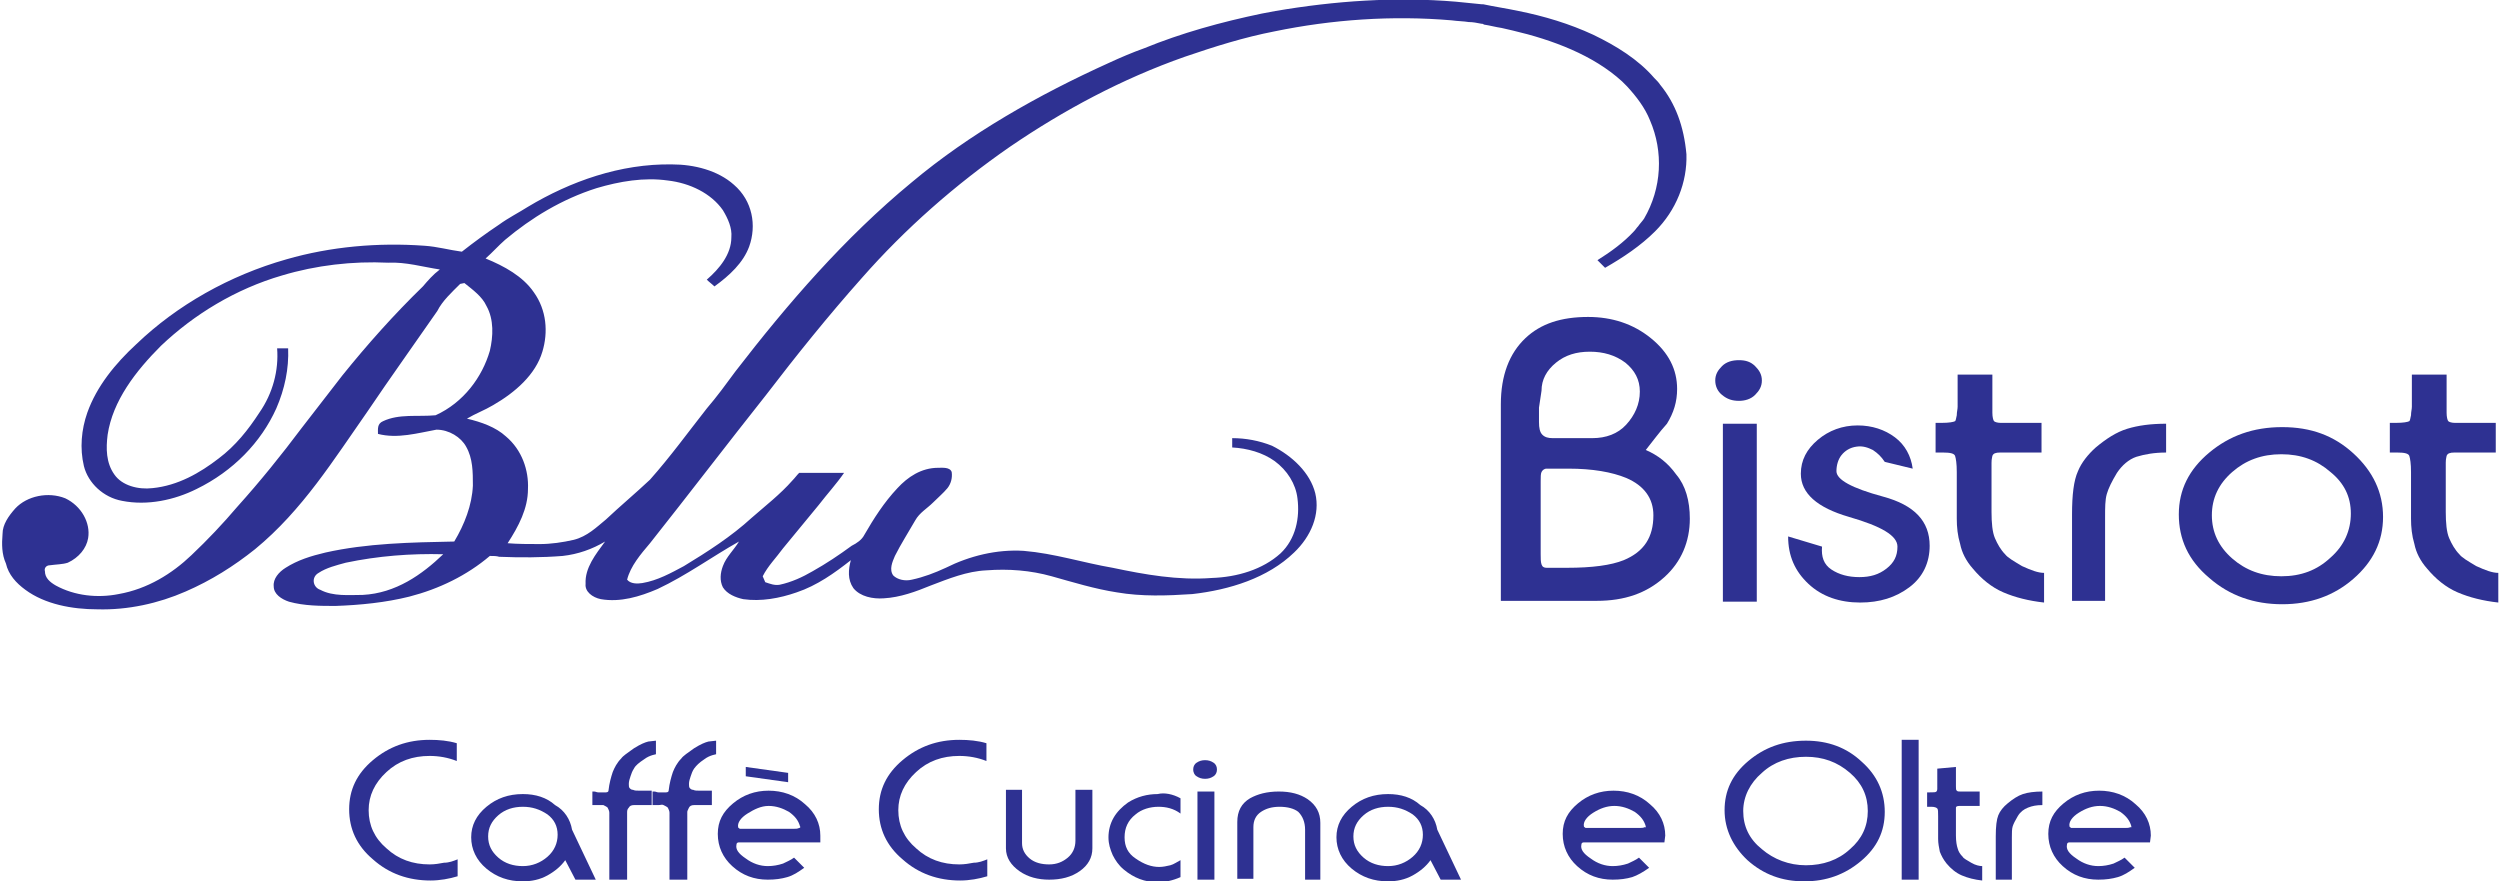 <?xml version="1.0" encoding="utf-8"?>
<!-- Generator: Adobe Illustrator 25.4.8, SVG Export Plug-In . SVG Version: 6.00 Build 0)  -->
<svg version="1.1" id="Livello_1" xmlns="http://www.w3.org/2000/svg" xmlns:xlink="http://www.w3.org/1999/xlink" x="0px" y="0px"
	 viewBox="0 0 295 104" style="enable-background:new 0 0 295 104;" xml:space="preserve">
<style type="text/css">
	.st0{clip-path:url(#SVGID_00000131365247506291442890000002579707744307483520_);}
	.st1{fill:#2E3192;}
</style>
<g>
	<defs>
		<rect id="SVGID_1_" width="295" height="104"/>
	</defs>
	<clipPath id="SVGID_00000099643360907859979520000009074917453248037290_">
		<use xlink:href="#SVGID_1_"  style="overflow:visible;"/>
	</clipPath>
	<g style="clip-path:url(#SVGID_00000099643360907859979520000009074917453248037290_);">
		<path class="st1" d="M195.9,10c-0.2-0.3-0.4-0.5-0.7-0.8c-1.9-2.2-4.5-3.8-7.2-5.1c-2.8-1.3-5.8-2.2-8.8-2.8
			c-1.4-0.3-2.8-0.5-4.2-0.8c-0.1,0-0.2,0-0.2,0c-1-0.1-2-0.2-3-0.3c-7.1-0.6-14.3-0.1-21.3,1.1c-0.5,0.1-1.1,0.2-1.6,0.3
			c-4.8,1-9.5,2.3-13.9,4.1c0,0,0,0,0,0c-1.4,0.5-2.8,1.1-4.1,1.7c-8.4,3.8-16.5,8.4-23.3,14.1c-8,6.6-14.7,14.4-20.8,22.3
			c-1.1,1.5-2.2,3-3.4,4.4c-2.2,2.8-4.3,5.7-6.7,8.4c-1.7,1.6-3.5,3.1-5.2,4.7c-1.1,0.9-2.2,2-3.8,2.4c-1.3,0.3-2.7,0.5-4,0.5
			c-1.3,0-2.6,0-3.8-0.1c1.3-2,2.4-4.1,2.4-6.4c0.1-2.2-0.7-4.6-2.6-6.2c-1.2-1.1-2.9-1.7-4.6-2.1c1-0.6,2.1-1,3.1-1.6
			c2.6-1.5,5-3.6,5.8-6.3c0.7-2.3,0.5-4.9-1-7c-1.3-1.9-3.5-3.1-5.7-4c0.8-0.7,1.5-1.5,2.3-2.2c3.1-2.6,6.7-4.8,10.8-6.1
			c2.7-0.8,5.6-1.3,8.4-0.9c2.6,0.3,5.1,1.5,6.5,3.5c0.6,1,1.1,2.1,1,3.2c0,2-1.4,3.7-2.9,5c0.3,0.3,0.6,0.5,0.9,0.8
			c1.8-1.3,3.4-2.8,4.1-4.7c0.9-2.5,0.4-5.4-1.8-7.3c-1.9-1.7-4.7-2.4-7.3-2.4c-6.1-0.1-12,2-17,5c-1.1,0.7-2.3,1.3-3.4,2.1
			c-1.5,1-3,2.1-4.4,3.2c-1.5-0.2-2.9-0.6-4.4-0.7c-5.5-0.4-11.1,0.1-16.3,1.6c-6.7,1.9-12.9,5.4-17.7,10c-2.5,2.3-4.7,5-5.8,8.1
			c-0.7,2-0.9,4.2-0.4,6.3c0.5,2,2.3,3.7,4.5,4.1c3,0.6,6.2-0.1,8.8-1.4c4.3-2.1,7.6-5.5,9.4-9.5c1-2.3,1.5-4.7,1.4-7.1
			c-0.4,0-0.8,0-1.3,0c0.2,2.6-0.5,5.3-2.1,7.6c-1.3,2-2.8,3.9-4.8,5.4c-2.2,1.7-4.8,3.2-7.8,3.5c-1.7,0.2-3.6-0.3-4.5-1.6
			c-1-1.4-1-3.1-0.8-4.7c0.6-4,3.3-7.5,6.3-10.5c3.9-3.7,8.8-6.7,14.3-8.3c4-1.2,8.3-1.7,12.5-1.5c2.1-0.1,4.1,0.5,6.1,0.8
			c-0.8,0.6-1.4,1.3-2,2c-3.4,3.3-6.6,6.9-9.5,10.5c-1.6,2.1-3.2,4.1-4.8,6.2c-2.4,3.2-4.9,6.3-7.6,9.3c-1.7,2-3.5,3.9-5.4,5.7
			c-2.3,2.2-5.2,4-8.6,4.6c-2.5,0.5-5.2,0.2-7.4-1c-0.7-0.4-1.3-0.9-1.3-1.7c-0.1-0.3,0.1-0.7,0.6-0.7c0.7-0.1,1.5-0.1,2.1-0.3
			c1.3-0.6,2.2-1.7,2.4-2.9c0.3-1.8-0.8-3.8-2.7-4.7c-2-0.8-4.5-0.3-5.9,1.2c-0.8,0.9-1.5,1.9-1.5,3c-0.1,1.2-0.1,2.4,0.4,3.5
			C1,67.8,1.9,68.8,3,69.6c2.3,1.7,5.5,2.3,8.5,2.3c3.6,0.1,7.2-0.7,10.4-2.1c3-1.3,5.7-3,8.2-5c5.6-4.6,9.3-10.6,13.3-16.3
			c2.7-4,5.5-7.9,8.2-11.8c0.6-1.2,1.7-2.2,2.7-3.2c0.1,0,0.4-0.1,0.5-0.1c1,0.8,2.1,1.6,2.6,2.7c0.9,1.6,0.8,3.6,0.4,5.3
			c-0.9,3.1-3.1,6.1-6.4,7.6c-2.1,0.2-4.3-0.2-6.2,0.7c-0.7,0.3-0.6,0.9-0.6,1.5c2.3,0.6,4.7-0.1,6.9-0.5c1.5,0,2.9,0.9,3.5,2
			c0.8,1.4,0.8,3,0.8,4.6c-0.1,2.3-1,4.6-2.2,6.6c-5.1,0.1-10.3,0.2-15.2,1.3c-1.7,0.4-3.3,0.9-4.7,1.8c-0.8,0.5-1.5,1.3-1.4,2.2
			c0,0.9,0.9,1.5,1.8,1.8c1.8,0.5,3.7,0.5,5.5,0.5c2.9-0.1,5.9-0.4,8.7-1.1c3.5-0.9,6.8-2.5,9.5-4.8c0.4,0,0.8,0,1.1,0.1
			c2.5,0.1,5,0.1,7.5-0.1c1.8-0.2,3.5-0.8,5-1.7c-1.1,1.5-2.4,3.1-2.3,5c-0.1,0.9,0.8,1.6,1.8,1.8c2.3,0.4,4.6-0.3,6.7-1.2
			c3.4-1.6,6.4-3.8,9.6-5.6c-0.6,1-1.5,1.8-1.9,2.9c-0.3,0.8-0.4,1.7,0,2.5c0.5,0.8,1.5,1.2,2.4,1.4c2.1,0.3,4.3-0.1,6.3-0.8
			c2.4-0.8,4.5-2.3,6.4-3.8c-0.3,1.1-0.4,2.3,0.3,3.3c0.8,1,2.3,1.3,3.6,1.2c1.9-0.1,3.8-0.8,5.5-1.5c2.1-0.8,4.3-1.7,6.6-1.8
			c2.6-0.2,5.2,0,7.7,0.7c2.5,0.7,5.1,1.5,7.7,1.9c2.9,0.5,5.9,0.4,8.9,0.2c4.4-0.5,8.9-1.9,12-4.9c2-1.9,3.1-4.5,2.5-7
			c-0.6-2.4-2.7-4.4-5.1-5.6c-1.5-0.6-3.1-0.9-4.7-0.9c0,0.4,0,0.7,0,1.1c1.8,0.1,3.6,0.6,5,1.6c1.5,1.1,2.5,2.7,2.7,4.4
			c0.3,2.3-0.2,4.8-2,6.5c-2.1,1.9-5.1,2.8-8.1,2.9c-4,0.3-7.9-0.4-11.7-1.2c-3.5-0.6-6.9-1.7-10.5-2c-3.2-0.2-6.4,0.6-9.2,2
			c-1.3,0.6-2.6,1.1-4,1.4c-0.8,0.2-1.7,0-2.2-0.5c-0.5-0.7-0.1-1.6,0.2-2.3c0.7-1.4,1.6-2.8,2.4-4.2c0.5-0.9,1.4-1.4,2.1-2.1
			c0.6-0.6,1.2-1.1,1.7-1.7c0.4-0.5,0.6-1.2,0.5-1.9c-0.2-0.6-1.1-0.5-1.6-0.5c-2,0-3.6,1.1-4.8,2.4c-1.6,1.7-2.8,3.6-3.9,5.5
			c-0.3,0.6-0.9,1-1.5,1.3c-1.5,1.1-3,2.1-4.6,3c-1.2,0.7-2.5,1.3-3.9,1.6c-0.6,0.1-1.1-0.1-1.7-0.3c-0.1-0.2-0.2-0.5-0.3-0.7
			c0.6-1.2,1.6-2.2,2.4-3.3c1.4-1.7,2.8-3.4,4.2-5.1c1-1.3,2.1-2.5,3-3.8c-1.8,0-3.5,0-5.3,0c-0.3,0.3-0.5,0.6-0.8,0.9
			c-1.4,1.6-3.2,3-4.8,4.4c-2.4,2.2-5.2,4-8,5.7c-1.5,0.8-3.1,1.7-4.9,2c-0.6,0.1-1.4,0.1-1.8-0.4c0.4-1.6,1.6-3,2.7-4.3
			c4.6-5.8,9.1-11.7,13.7-17.5c3.6-4.7,7.3-9.3,11.3-13.8c5.1-5.8,11-11,17.5-15.5c6.3-4.3,13.2-8,20.6-10.6c0,0,0,0,0,0
			c3.5-1.2,7-2.3,10.6-3c6.8-1.4,13.9-1.9,20.9-1.3c0.7,0.1,1.4,0.1,2,0.2c0.5,0,1,0.1,1.5,0.2c0.1,0,0.2,0,0.3,0.1
			c0.7,0.1,1.4,0.3,2.1,0.4c0.4,0.1,0.9,0.2,1.3,0.3c4.7,1.1,9.5,2.9,12.9,6c0.2,0.2,0.4,0.4,0.6,0.6c1.1,1.2,2.1,2.5,2.7,4
			c1.6,3.7,1.4,8-0.7,11.6c-0.2,0.3-0.5,0.6-0.7,0.9c-0.2,0.2-0.3,0.4-0.5,0.6c-1.2,1.3-2.7,2.4-4.3,3.4c0.3,0.3,0.6,0.6,0.9,0.9
			c2.1-1.2,4.2-2.6,5.9-4.3c2.5-2.5,3.8-5.8,3.7-9.1C198.7,14.9,197.7,12.2,195.9,10L195.9,10z M42.8,70.2c-1.6,0-3.5,0.2-5-0.6
			c-0.9-0.3-1.1-1.5-0.2-2c0.9-0.6,2.1-0.9,3.2-1.2c3.8-0.8,7.7-1.1,11.5-1C49.8,67.8,46.7,70,42.8,70.2L42.8,70.2z"/>
		<path class="st1" d="M188.4,70.9h-11.3V47.7c0-3.4,1-6,2.9-7.8c1.8-1.7,4.2-2.5,7.4-2.5c2.8,0,5.3,0.8,7.4,2.5
			c2.1,1.7,3.1,3.7,3.1,6c0,1.5-0.4,2.8-1.2,4.1c-0.9,1-1.7,2.1-2.5,3.1c1.4,0.6,2.6,1.5,3.6,2.9c1.1,1.3,1.6,3.1,1.6,5.2
			c0,2.7-1,5.1-3,6.9C194.3,70,191.7,70.9,188.4,70.9L188.4,70.9z M181.6,48.1v1.7c0,0.7,0.1,1.2,0.4,1.5c0.3,0.3,0.7,0.4,1.2,0.4
			h4.7c1.6,0,3-0.5,4-1.6c1-1.1,1.6-2.4,1.6-3.9c0-1.4-0.6-2.5-1.7-3.4c-1.2-0.9-2.6-1.3-4.2-1.3c-1.6,0-2.9,0.4-4,1.3
			c-1.1,0.9-1.7,2-1.7,3.3L181.6,48.1L181.6,48.1z M182.5,55.3c-0.3,0-0.5,0.2-0.6,0.4c-0.1,0.2-0.1,0.6-0.1,1.1v8.6
			c0,0.5,0,0.9,0.1,1.2c0.1,0.3,0.3,0.4,0.6,0.4h2.4c3,0,5.2-0.3,6.7-0.9c2.4-1,3.5-2.7,3.5-5.3c0-2-1.1-3.5-3.2-4.4
			c-1.7-0.7-4-1.1-6.8-1.1h-1.3C183.2,55.3,182.8,55.3,182.5,55.3L182.5,55.3z"/>
		<path class="st1" d="M202.4,44.9c0-0.7,0.3-1.2,0.8-1.7c0.5-0.5,1.2-0.7,2-0.7c0.8,0,1.4,0.2,1.9,0.7c0.5,0.5,0.8,1,0.8,1.7
			c0,0.7-0.3,1.2-0.8,1.7c-0.5,0.5-1.2,0.7-1.9,0.7c-0.8,0-1.4-0.2-2-0.7C202.7,46.2,202.4,45.6,202.4,44.9L202.4,44.9z M203.3,71
			V50h4v21H203.3z"/>
		<path class="st1" d="M222.4,54.5c-0.4-0.6-0.8-1-1.4-1.4c-0.6-0.3-1.2-0.5-1.9-0.4c-0.8,0.1-1.4,0.5-1.8,1
			c-0.4,0.5-0.6,1.2-0.6,1.9c0,1,1.8,2,5.5,3c3.7,1,5.5,2.9,5.5,5.8c0,2-0.8,3.7-2.4,4.9c-1.6,1.2-3.5,1.8-5.8,1.8
			c-2.4,0-4.5-0.7-6.1-2.2c-1.6-1.5-2.4-3.3-2.4-5.6l4,1.2c-0.1,1.2,0.2,2.1,1.1,2.7c0.9,0.6,2,0.9,3.3,0.9c1.3,0,2.3-0.3,3.2-1
			c0.9-0.7,1.3-1.5,1.3-2.6c0-1.3-1.9-2.4-5.7-3.5c-3.8-1.1-5.7-2.8-5.7-5.1c0-1.6,0.7-2.9,2-4c1.3-1.1,2.9-1.7,4.7-1.7
			c1.7,0,3.2,0.5,4.4,1.4c1.2,0.9,1.9,2.2,2.1,3.7L222.4,54.5L222.4,54.5z"/>
		<path class="st1" d="M235.1,44.2v3c0,0.5,0,1,0,1.5c0,0.5,0.1,0.9,0.2,1c0.1,0.1,0.4,0.2,0.8,0.2c0.4,0,0.8,0,1.3,0h3.5v3.5h-3.4
			c-0.5,0-1,0-1.5,0c-0.5,0-0.8,0.1-0.9,0.4c0,0.1-0.1,0.3-0.1,0.8v5.8c0,1.3,0.1,2.4,0.4,3.1c0.3,0.7,0.7,1.4,1.2,1.9
			c0.3,0.4,1,0.8,2,1.4c1.1,0.5,1.9,0.8,2.6,0.8v3.5c-1.8-0.2-3.4-0.6-4.8-1.2c-1.4-0.6-2.6-1.6-3.6-2.8c-0.8-0.9-1.3-1.9-1.5-2.9
			c-0.3-1-0.4-2-0.4-3v-5.5c0-1-0.1-1.6-0.2-1.9c-0.1-0.3-0.6-0.4-1.4-0.4h-0.9v-3.5h0.7c0.9,0,1.4-0.1,1.6-0.2
			c0.1-0.1,0.1-0.3,0.2-0.7c0-0.4,0.1-0.7,0.1-1v-3.8H235.1L235.1,44.2z"/>
		<path class="st1" d="M248.4,61.8v9.1h-3.9V60.7c0-2.3,0.2-4,0.7-5.1c0.4-1,1.2-2,2.1-2.8c1.2-1,2.4-1.8,3.7-2.2
			c1.3-0.4,2.8-0.6,4.6-0.6v3.4c-1.4,0-2.5,0.2-3.5,0.5c-0.9,0.3-1.7,1-2.3,1.9c-0.6,1-1,1.8-1.2,2.5c-0.2,0.7-0.2,1.6-0.2,2.7
			L248.4,61.8L248.4,61.8z"/>
		<path class="st1" d="M257.1,60.7c0-2.9,1.2-5.3,3.6-7.3c2.4-2,5.2-3,8.6-3c3.4,0,6.1,1,8.4,3.1c2.3,2.1,3.5,4.6,3.5,7.5
			c0,2.9-1.2,5.3-3.5,7.3c-2.3,2-5.1,3-8.4,3c-3.3,0-6.2-1-8.6-3.1C258.2,66.1,257.1,63.6,257.1,60.7L257.1,60.7z M269.2,53.6
			c-2.3,0-4.2,0.7-5.8,2.1c-1.6,1.4-2.4,3.1-2.4,5.1c0,2,0.8,3.7,2.4,5.1c1.6,1.4,3.5,2.1,5.8,2.1c2.3,0,4.2-0.7,5.8-2.2
			c1.6-1.4,2.4-3.2,2.4-5.2s-0.8-3.6-2.4-4.9C273.4,54.3,271.5,53.6,269.2,53.6L269.2,53.6z"/>
		<path class="st1" d="M288.7,44.2v3c0,0.5,0,1,0,1.5c0,0.5,0.1,0.9,0.2,1c0.1,0.1,0.4,0.2,0.8,0.2c0.4,0,0.8,0,1.3,0h3.5v3.5h-3.4
			c-0.5,0-1,0-1.5,0c-0.5,0-0.8,0.1-0.9,0.4c0,0.1-0.1,0.3-0.1,0.8v5.8c0,1.3,0.1,2.4,0.4,3.1c0.3,0.7,0.7,1.4,1.2,1.9
			c0.3,0.4,1,0.8,2,1.4c1.1,0.5,1.9,0.8,2.6,0.8v3.5c-1.8-0.2-3.4-0.6-4.8-1.2c-1.4-0.6-2.6-1.6-3.6-2.8c-0.8-0.9-1.3-1.9-1.5-2.9
			c-0.3-1-0.4-2-0.4-3v-5.5c0-1-0.1-1.6-0.2-1.9c-0.1-0.3-0.6-0.4-1.4-0.4h-0.9v-3.5h0.7c0.9,0,1.4-0.1,1.6-0.2
			c0.1-0.1,0.1-0.3,0.2-0.7c0-0.4,0.1-0.7,0.1-1v-3.8H288.7L288.7,44.2z"/>
		<path class="st1" d="M54,101.4v2c-1,0.3-2.1,0.5-3.2,0.5c-2.6,0-4.9-0.8-6.8-2.5c-1.9-1.6-2.8-3.6-2.8-5.9c0-2.3,0.9-4.2,2.8-5.8
			c1.9-1.6,4.1-2.4,6.7-2.4c1.1,0,2.2,0.1,3.2,0.4v2.1c-1-0.4-2.1-0.6-3.2-0.6c-2,0-3.7,0.6-5.1,1.9c-1.4,1.3-2.1,2.8-2.1,4.5
			c0,1.8,0.7,3.3,2.1,4.5c1.4,1.3,3.1,1.9,5.1,1.9c0.6,0,1.2-0.1,1.7-0.2C53,101.8,53.5,101.6,54,101.4L54,101.4z"/>
		<path class="st1" d="M67.5,97.9l2.8,5.9l-2.4,0l-1.2-2.3c-0.5,0.7-1.2,1.3-2.1,1.8c-0.9,0.5-1.9,0.7-2.9,0.7
			c-1.7,0-3.1-0.5-4.3-1.5c-1.2-1-1.8-2.3-1.8-3.7c0-1.4,0.6-2.6,1.8-3.6c1.2-1,2.6-1.5,4.3-1.5c1.5,0,2.8,0.4,3.8,1.3
			C66.6,95.6,67.3,96.7,67.5,97.9L67.5,97.9z M61.7,95.2c-1.1,0-2.1,0.3-2.9,1c-0.8,0.7-1.2,1.5-1.2,2.5c0,1,0.4,1.8,1.2,2.5
			c0.8,0.7,1.8,1,2.9,1c1.1,0,2.1-0.4,2.9-1.1c0.8-0.7,1.2-1.6,1.2-2.6c0-1-0.4-1.8-1.2-2.4C63.7,95.5,62.8,95.2,61.7,95.2
			L61.7,95.2z"/>
		<path class="st1" d="M74,96.3v7.5h-2.1v-7.9c0-0.2-0.1-0.4-0.2-0.6c-0.1-0.1-0.3-0.2-0.5-0.3C71.1,95,70.8,95,70.5,95h-0.6v-1.6
			h0.2c0.2,0,0.3,0.1,0.5,0.1c0.4,0,0.8,0,0.9,0c0.2,0,0.3-0.1,0.3-0.2c0.1-0.9,0.3-1.6,0.5-2.2c0.2-0.5,0.5-1.1,1-1.6
			c0.2-0.3,0.8-0.7,1.5-1.2c0.8-0.5,1.3-0.7,1.7-0.8l0.9-0.1V89l-0.4,0.1c-0.3,0.1-0.6,0.2-1,0.5c-0.6,0.4-1,0.7-1.2,1.1
			c-0.2,0.3-0.3,0.6-0.4,0.9c-0.1,0.3-0.2,0.6-0.2,0.9c0,0.2,0,0.4,0.1,0.5c0.1,0.1,0.2,0.2,0.4,0.2c0.2,0.1,0.4,0.1,0.8,0.1h1.4V95
			h-0.6c-0.7,0-1.2,0-1.5,0c-0.3,0-0.5,0.1-0.6,0.3C74,95.5,74,95.7,74,95.9L74,96.3L74,96.3z"/>
		<path class="st1" d="M81.1,96.3v7.5H79v-7.9c0-0.2-0.1-0.4-0.2-0.6c-0.1-0.1-0.3-0.2-0.5-0.3S78,95,77.7,95H77v-1.6h0.2
			c0.2,0,0.3,0.1,0.5,0.1c0.4,0,0.8,0,0.9,0c0.2,0,0.3-0.1,0.3-0.2c0.1-0.9,0.3-1.6,0.5-2.2c0.2-0.5,0.5-1.1,1-1.6
			c0.2-0.3,0.8-0.7,1.5-1.2c0.8-0.5,1.3-0.7,1.7-0.8l0.9-0.1V89l-0.4,0.1c-0.3,0.1-0.6,0.2-1,0.5c-0.6,0.4-0.9,0.7-1.2,1.1
			c-0.2,0.3-0.3,0.6-0.4,0.9c-0.1,0.3-0.2,0.6-0.2,0.9c0,0.2,0,0.4,0.1,0.5c0.1,0.1,0.2,0.2,0.4,0.2c0.2,0.1,0.4,0.1,0.8,0.1h1.4V95
			h-0.6c-0.7,0-1.2,0-1.5,0c-0.3,0-0.5,0.1-0.6,0.3c-0.1,0.2-0.2,0.4-0.2,0.5V96.3L81.1,96.3z"/>
		<path class="st1" d="M96.7,99.4h-8.6c-0.4,0-0.7,0-0.9,0c-0.2,0-0.3,0.1-0.3,0.3c-0.1,0.5,0.2,1,1.1,1.6c0.8,0.6,1.7,0.9,2.6,0.9
			c0.6,0,1.2-0.1,1.8-0.3c0.4-0.2,0.9-0.4,1.3-0.7l1.2,1.2c-0.7,0.5-1.3,0.9-2,1.1c-0.7,0.2-1.4,0.3-2.3,0.3c-1.6,0-3-0.5-4.2-1.6
			c-1.1-1-1.7-2.3-1.7-3.8c0-1.5,0.6-2.6,1.8-3.6c1.2-1,2.6-1.5,4.2-1.5c1.6,0,3.1,0.5,4.3,1.6c1.2,1,1.8,2.3,1.8,3.7V99.4
			L96.7,99.4z M94.4,97.5c-0.2-0.7-0.6-1.2-1.3-1.7c-0.7-0.4-1.5-0.7-2.4-0.7S89,95.5,88.2,96c-0.8,0.5-1.2,1.1-1.1,1.6
			c0,0.1,0.1,0.1,0.2,0.2c0.1,0,0.3,0,0.5,0h5.8c0.3,0,0.5,0,0.7-0.1C94.4,97.7,94.5,97.6,94.4,97.5L94.4,97.5z M93,92.3l-5-0.7
			l0-1.1l5,0.7L93,92.3L93,92.3z"/>
		<path class="st1" d="M116.5,101.4v2c-1,0.3-2.1,0.5-3.2,0.5c-2.6,0-4.9-0.8-6.8-2.5c-1.9-1.6-2.8-3.6-2.8-5.9
			c0-2.3,0.9-4.2,2.8-5.8c1.9-1.6,4.1-2.4,6.7-2.4c1.1,0,2.2,0.1,3.2,0.4v2.1c-1-0.4-2.1-0.6-3.2-0.6c-2,0-3.7,0.6-5.1,1.9
			c-1.4,1.3-2.1,2.8-2.1,4.5c0,1.8,0.7,3.3,2.1,4.5c1.4,1.3,3.1,1.9,5.1,1.9c0.6,0,1.2-0.1,1.7-0.2
			C115.5,101.8,116,101.6,116.5,101.4L116.5,101.4z"/>
		<path class="st1" d="M120.6,93.3v6.2c0,0.7,0.3,1.3,0.9,1.8s1.4,0.7,2.3,0.7s1.6-0.3,2.2-0.8c0.6-0.5,0.9-1.2,0.9-2v-6h2v6.9
			c0,1.1-0.5,2-1.5,2.7c-1,0.7-2.2,1-3.6,1c-1.3,0-2.5-0.3-3.5-1c-1-0.7-1.6-1.6-1.6-2.7v-6.9H120.6L120.6,93.3z"/>
		<path class="st1" d="M139.3,94.2V96c-0.8-0.6-1.7-0.8-2.6-0.8c-1,0-2,0.3-2.7,0.9c-0.9,0.7-1.3,1.6-1.3,2.7c0,1.1,0.4,1.9,1.3,2.5
			c1,0.7,1.9,1,2.8,1c0.4,0,0.9-0.1,1.3-0.2c0.4-0.1,0.8-0.4,1.2-0.6v2c-0.9,0.4-1.8,0.6-2.7,0.6c-1.5,0-2.8-0.5-4-1.5
			c-0.6-0.5-1-1.1-1.3-1.7c-0.3-0.7-0.5-1.3-0.5-2.1c0-0.8,0.2-1.6,0.6-2.3c0.4-0.7,1-1.3,1.7-1.8c1.1-0.7,2.3-1,3.5-1
			C137.4,93.5,138.4,93.7,139.3,94.2L139.3,94.2z"/>
		<path class="st1" d="M140.8,90.8c0-0.3,0.1-0.6,0.4-0.8c0.3-0.2,0.6-0.3,1-0.3c0.4,0,0.7,0.1,1,0.3c0.3,0.2,0.4,0.5,0.4,0.8
			c0,0.3-0.1,0.6-0.4,0.8c-0.3,0.2-0.6,0.3-1,0.3s-0.7-0.1-1-0.3C141,91.5,140.8,91.2,140.8,90.8L140.8,90.8z M141.3,103.8V93.4h2
			v10.4H141.3L141.3,103.8z"/>
		<path class="st1" d="M147.9,97.6v6.1H146v-6.7c0-1.3,0.5-2.2,1.5-2.8c0.9-0.5,2-0.8,3.4-0.8c1.4,0,2.5,0.3,3.4,0.9
			c1,0.7,1.5,1.6,1.5,2.8v6.7H154v-5.9c0-0.9-0.3-1.6-0.8-2.1c-0.5-0.4-1.3-0.6-2.2-0.6c-0.9,0-1.6,0.2-2.2,0.6
			C148.2,96.2,147.9,96.8,147.9,97.6L147.9,97.6z"/>
		<path class="st1" d="M169.6,97.9l2.8,5.9l-2.4,0l-1.2-2.3c-0.5,0.7-1.2,1.3-2.1,1.8c-0.9,0.5-1.9,0.7-2.9,0.7
			c-1.7,0-3.1-0.5-4.3-1.5c-1.2-1-1.8-2.3-1.8-3.7c0-1.4,0.6-2.6,1.8-3.6c1.2-1,2.6-1.5,4.3-1.5c1.5,0,2.8,0.4,3.8,1.3
			C168.7,95.6,169.4,96.7,169.6,97.9L169.6,97.9z M163.8,95.2c-1.1,0-2.1,0.3-2.9,1c-0.8,0.7-1.2,1.5-1.2,2.5c0,1,0.4,1.8,1.2,2.5
			c0.8,0.7,1.8,1,2.9,1c1.1,0,2.1-0.4,2.9-1.1c0.8-0.7,1.2-1.6,1.2-2.6c0-1-0.4-1.8-1.2-2.4C165.8,95.5,164.9,95.2,163.8,95.2
			L163.8,95.2z"/>
		<path class="st1" d="M196.4,99.4h-8.6c-0.4,0-0.7,0-0.9,0c-0.2,0-0.3,0.1-0.3,0.3c-0.1,0.5,0.2,1,1.1,1.6c0.8,0.6,1.7,0.9,2.6,0.9
			c0.6,0,1.2-0.1,1.8-0.3c0.4-0.2,0.9-0.4,1.3-0.7l1.2,1.2c-0.7,0.5-1.4,0.9-2,1.1c-0.7,0.2-1.4,0.3-2.3,0.3c-1.6,0-3-0.5-4.2-1.6
			c-1.1-1-1.7-2.3-1.7-3.8c0-1.5,0.6-2.6,1.8-3.6c1.2-1,2.6-1.5,4.2-1.5s3.1,0.5,4.3,1.6c1.2,1,1.8,2.3,1.8,3.7L196.4,99.4
			L196.4,99.4z M194.2,97.5c-0.2-0.7-0.6-1.2-1.3-1.7c-0.7-0.4-1.5-0.7-2.4-0.7c-0.9,0-1.7,0.3-2.5,0.8c-0.8,0.5-1.2,1.1-1.1,1.6
			c0,0.1,0.1,0.1,0.2,0.2c0.1,0,0.3,0,0.5,0h5.8c0.3,0,0.5,0,0.7-0.1C194.2,97.7,194.2,97.6,194.2,97.5L194.2,97.5z"/>
		<path class="st1" d="M203.5,95.6c0-2.3,0.9-4.2,2.8-5.8c1.9-1.6,4.1-2.4,6.8-2.4c2.6,0,4.8,0.8,6.6,2.5c1.8,1.6,2.7,3.6,2.7,5.9
			c0,2.3-0.9,4.2-2.8,5.8c-1.9,1.6-4.1,2.4-6.7,2.4c-2.6,0-4.8-0.8-6.7-2.5C204.5,99.9,203.5,97.9,203.5,95.6L203.5,95.6z
			 M213.1,89.3c-2,0-3.8,0.6-5.2,1.9c-1.4,1.2-2.2,2.8-2.2,4.5c0,1.8,0.7,3.3,2.2,4.5c1.4,1.2,3.2,1.9,5.2,1.9c2,0,3.8-0.6,5.2-1.9
			c1.4-1.2,2.1-2.7,2.1-4.5c0-1.8-0.7-3.3-2.1-4.5C216.8,89.9,215.1,89.3,213.1,89.3L213.1,89.3z"/>
		<path class="st1" d="M224.4,103.8V87.3h2v16.5H224.4z"/>
		<path class="st1" d="M230.8,90.5V92c0,0.2,0,0.5,0,0.8c0,0.3,0,0.4,0.1,0.5c0.1,0.1,0.2,0.1,0.4,0.1c0.2,0,0.4,0,0.6,0h1.7v1.7
			H232c-0.3,0-0.5,0-0.8,0c-0.3,0-0.4,0.1-0.4,0.2c0,0,0,0.2,0,0.4v2.9c0,0.7,0.1,1.2,0.2,1.5c0.1,0.4,0.3,0.7,0.6,1
			c0.1,0.2,0.5,0.4,1,0.7c0.5,0.3,1,0.4,1.3,0.4v1.7c-0.9-0.1-1.7-0.3-2.4-0.6c-0.7-0.3-1.3-0.8-1.8-1.4c-0.4-0.5-0.6-0.9-0.8-1.4
			c-0.1-0.5-0.2-1-0.2-1.5v-2.7c0-0.5,0-0.8-0.1-0.9c-0.1-0.1-0.3-0.2-0.7-0.2h-0.5v-1.7h0.3c0.5,0,0.7,0,0.8-0.1
			c0,0,0.1-0.1,0.1-0.3c0-0.2,0-0.3,0-0.5v-1.9L230.8,90.5L230.8,90.5z"/>
		<path class="st1" d="M237.4,99.3v4.5h-1.9v-5.1c0-1.2,0.1-2,0.3-2.5c0.2-0.5,0.6-1,1.1-1.4c0.6-0.5,1.2-0.9,1.8-1.1
			c0.6-0.2,1.4-0.3,2.3-0.3V95c-0.7,0-1.2,0.1-1.7,0.3c-0.5,0.2-0.9,0.5-1.2,1c-0.3,0.5-0.5,0.9-0.6,1.2c-0.1,0.3-0.1,0.8-0.1,1.3
			V99.3L237.4,99.3z"/>
		<path class="st1" d="M253.7,99.4h-8.6c-0.4,0-0.7,0-0.9,0c-0.2,0-0.3,0.1-0.3,0.3c-0.1,0.5,0.2,1,1.1,1.6c0.8,0.6,1.7,0.9,2.6,0.9
			c0.6,0,1.2-0.1,1.8-0.3c0.4-0.2,0.9-0.4,1.3-0.7l1.2,1.2c-0.7,0.5-1.3,0.9-2,1.1c-0.7,0.2-1.4,0.3-2.3,0.3c-1.6,0-3-0.5-4.2-1.6
			c-1.1-1-1.7-2.3-1.7-3.8c0-1.5,0.6-2.6,1.8-3.6c1.2-1,2.6-1.5,4.2-1.5s3.1,0.5,4.3,1.6c1.2,1,1.8,2.3,1.8,3.7L253.7,99.4
			L253.7,99.4z M251.5,97.5c-0.2-0.7-0.6-1.2-1.3-1.7c-0.7-0.4-1.5-0.7-2.4-0.7c-0.9,0-1.7,0.3-2.5,0.8c-0.8,0.5-1.2,1.1-1.1,1.6
			c0,0.1,0.1,0.1,0.2,0.2c0.1,0,0.3,0,0.5,0h5.8c0.3,0,0.5,0,0.7-0.1C251.5,97.7,251.5,97.6,251.5,97.5L251.5,97.5z"/>
	</g>
</g>
</svg>
